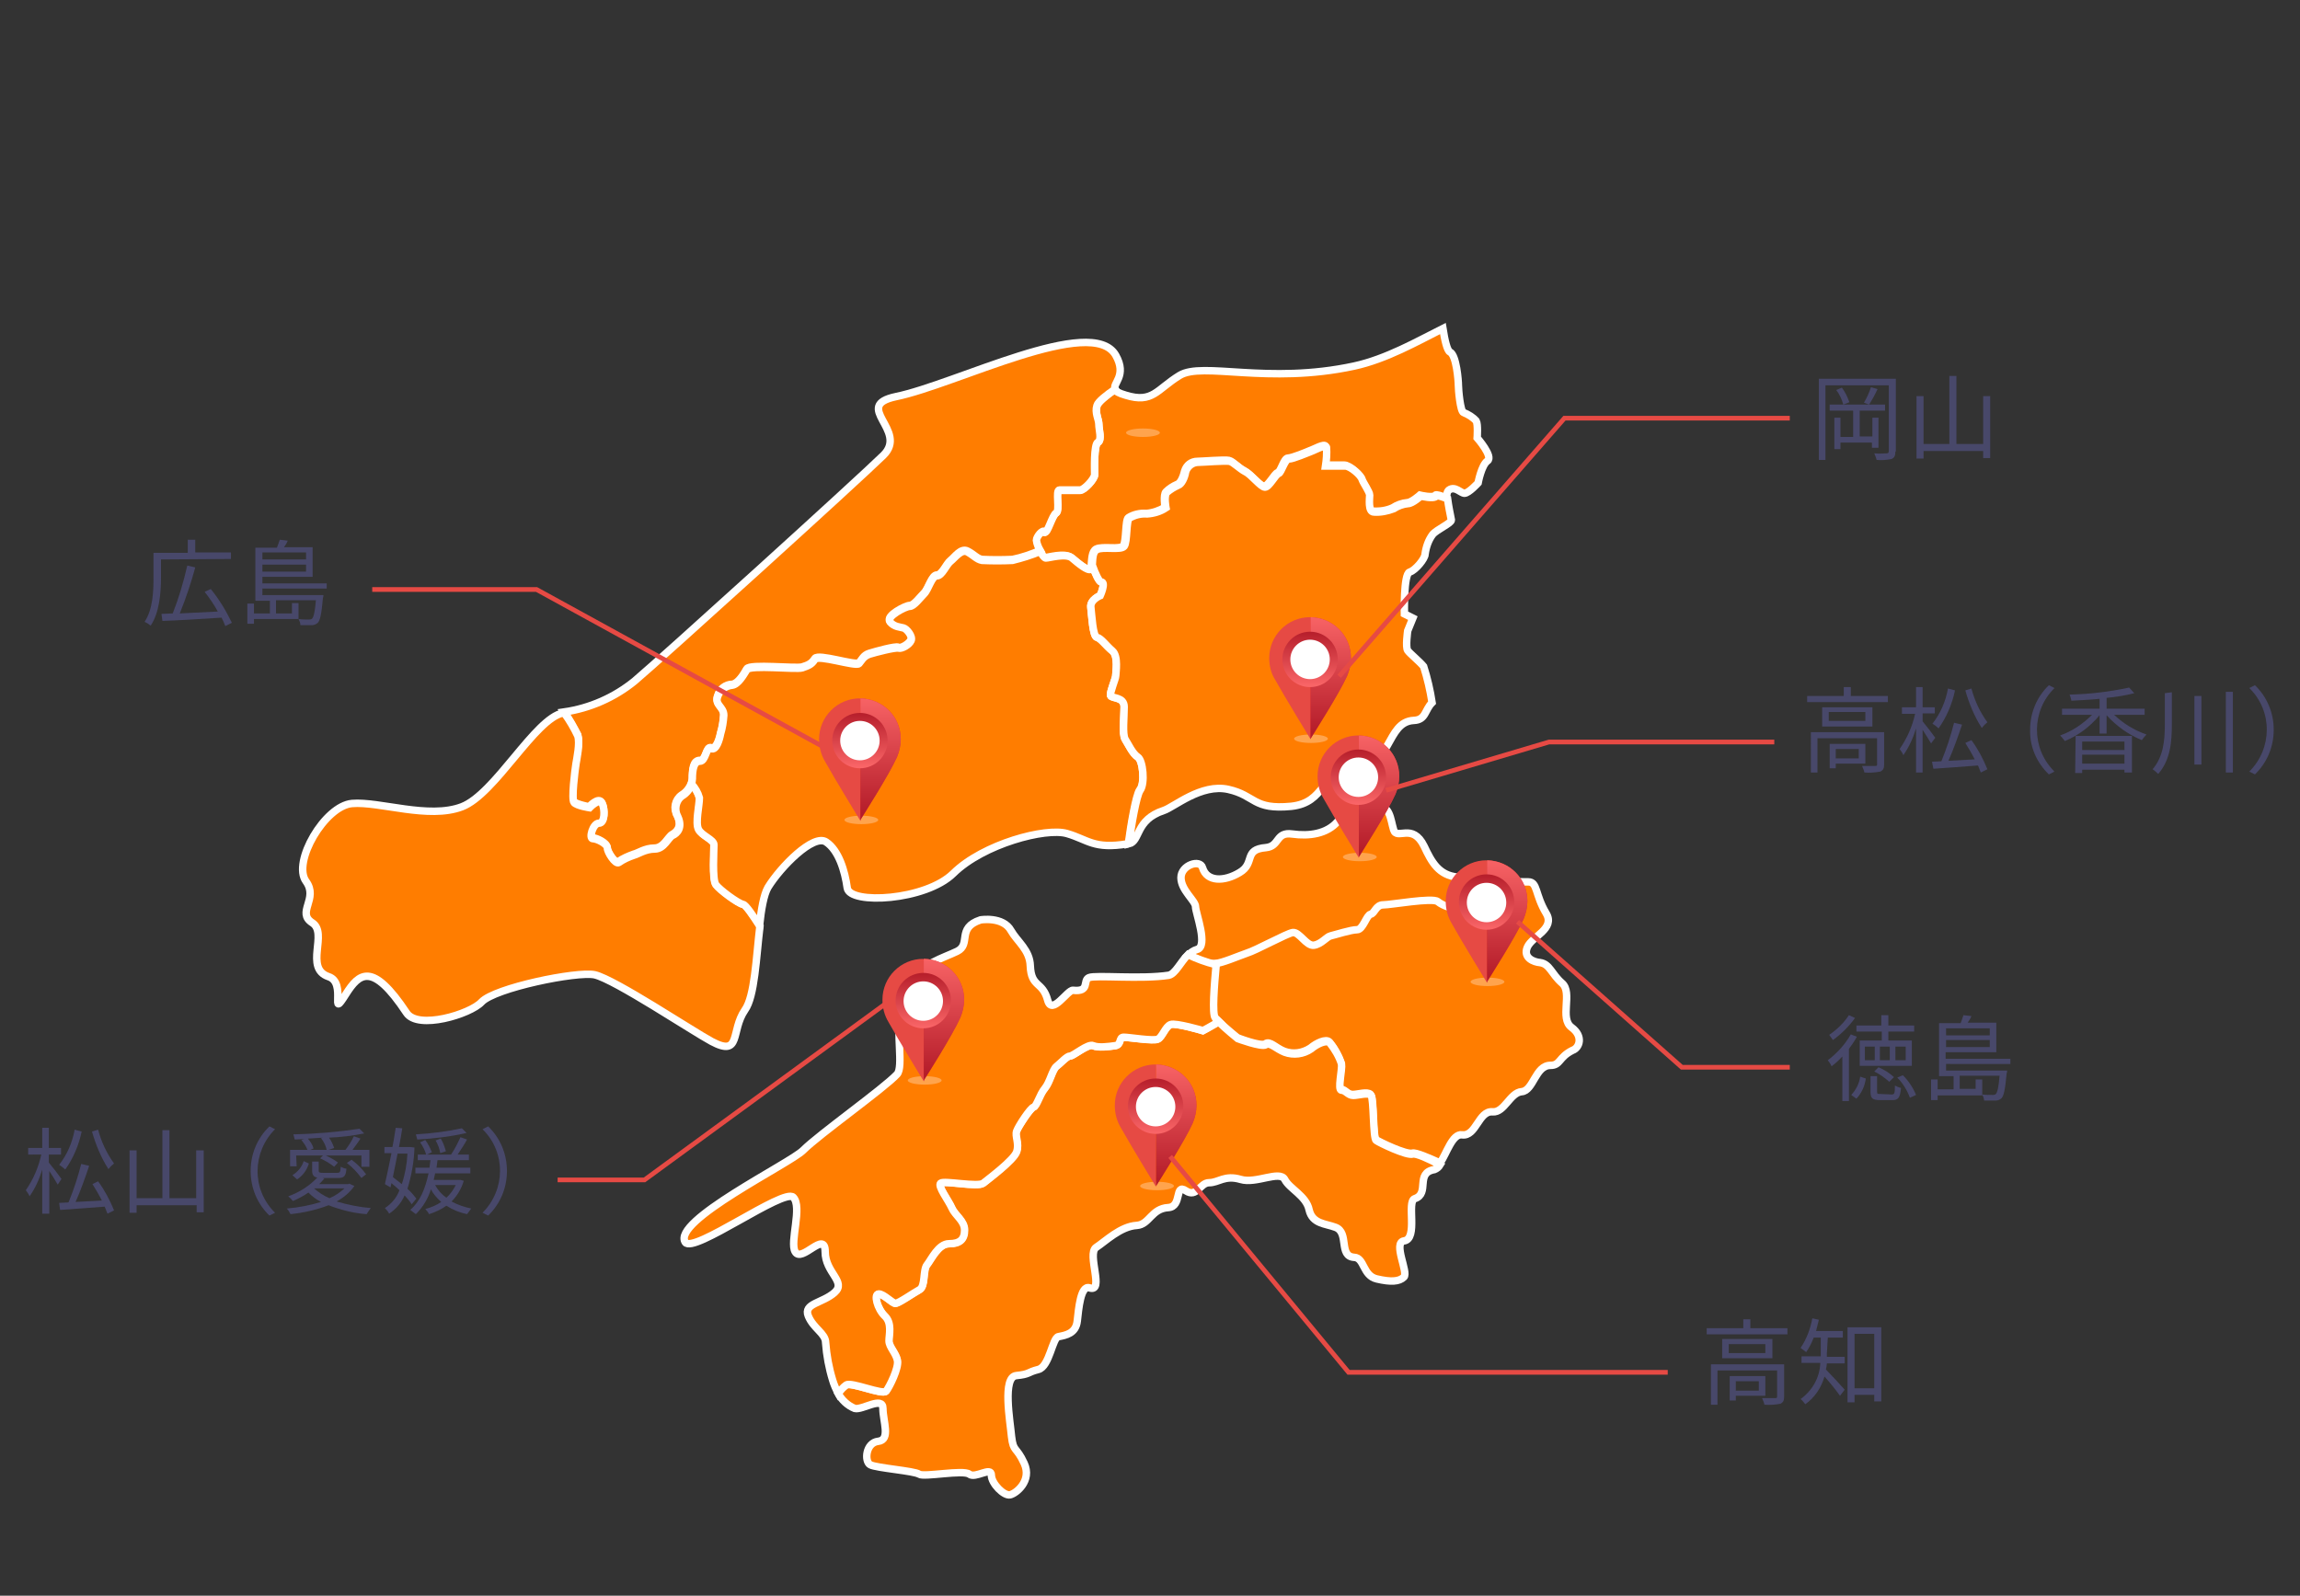 <?xml version="1.0" encoding="utf-8"?>
<!-- Generator: Adobe Illustrator 24.1.0, SVG Export Plug-In . SVG Version: 6.00 Build 0)  -->
<svg version="1.1" id="レイヤー_1" xmlns="http://www.w3.org/2000/svg" xmlns:xlink="http://www.w3.org/1999/xlink" x="0px"
     y="0px" viewBox="0 0 490 340" style="enable-background:new 0 0 490 340;" xml:space="preserve">
<rect x="0" y="0" width="490" height="340" fill="#333333" stroke="none"/>
<style type="text/css">
	.st0{fill:#FF7D00;stroke:#FFFFFF;stroke-width:1.59;}
	.st1{opacity:0.3;fill:url(#SVGID_1_);enable-background:new    ;}
	.st2{fill:#E64A44;}
	.st3{fill:#E6332A;}
	.st4{fill:url(#SVGID_2_);}
	.st5{fill:url(#SVGID_3_);}
	.st6{fill:#FFFFFF;}
	.st7{opacity:0.3;fill:url(#SVGID_4_);enable-background:new    ;}
	.st8{fill:url(#SVGID_5_);}
	.st9{fill:url(#SVGID_6_);}
	.st10{opacity:0.3;fill:url(#SVGID_7_);enable-background:new    ;}
	.st11{fill:url(#SVGID_8_);}
	.st12{fill:url(#SVGID_9_);}
	.st13{opacity:0.3;fill:url(#SVGID_10_);enable-background:new    ;}
	.st14{fill:url(#SVGID_11_);}
	.st15{fill:url(#SVGID_12_);}
	.st16{opacity:0.3;fill:url(#SVGID_13_);enable-background:new    ;}
	.st17{fill:url(#SVGID_14_);}
	.st18{fill:url(#SVGID_15_);}
	.st19{opacity:0.3;fill:url(#SVGID_16_);enable-background:new    ;}
	.st20{fill:url(#SVGID_17_);}
	.st21{fill:url(#SVGID_18_);}
	.st22{opacity:0.3;fill:url(#SVGID_19_);enable-background:new    ;}
	.st23{fill:#48486A;}
	.st24{fill:none;stroke:#E64A44;stroke-miterlimit:10;}
</style>
    <path class="st0" d="M233.7,86.5c-0.4,1.6,0.4,2.9,0.4,4s0.7,3.3-0.2,3.8s-0.7,6-0.7,6.9s-2.2,3.3-3.1,3.3h-4.5
	c-0.9,0,0.2,4.4-0.7,4.9s-2,4.7-2.5,4s-1.8,1.1-1.8,1.8c0.2,0.8,0.4,1.5,0.8,2.2c0.4,0.8,0.9,1.4,1.2,1.4c0.7,0,4.2-1.1,5.6,0
	s3.3,2.9,4,2.4c0.2-0.1,0.3-0.5,0.3-0.9c0.1-1.1,0.1-2.8,1-3.3c1.3-0.7,5.1,0.2,5.8-0.7c0.7-0.9,0.4-5.6,1.1-6
	c1.1-0.7,2.5-1,3.8-0.9c1.4-0.1,2.8-0.6,4-1.3c0,0-0.4-2.7,0.2-3.3c0.7-0.7,1.5-1.2,2.4-1.6c0.7-0.2,1.3-1.6,1.6-2.9
	c0.4-1.2,1.4-2,2.7-2c0.9,0,5.8-0.4,6.7-0.2s2,1.6,3.3,2.2c1.3,0.7,3.3,3.3,4.2,3.3s2.2-2.7,2.9-2.9s1.3-3.1,2.2-3.1s4-1.3,4.7-1.6
	c0.7-0.2,3.1-1.6,3.3-0.9c0.1,1.3,0,2.7-0.2,4h4.2c1.1,0,3.3,2,3.6,2.9c0.2,0.9,1.6,2.7,1.6,3.3s-0.4,3.6,0.9,3.6
	c1.4,0.1,2.9-0.1,4.2-0.7c0.9-0.6,2-1,3.1-1.1c0.9,0,2.7-1.6,2.7-1.6s2.9,0.7,3.3,0c0.2-0.2,1.1,0.1,2.4,0.6c0-0.8,0.1-1.4,0.5-1.7
	c1.3-0.9,2.5,0.7,3.3,0.7c0.9,0,2.9-2.2,2.9-2.2s0.7-3.8,2-4.7c1.3-0.9-2.2-4.9-2.2-4.9s0.2-2.9-0.2-3.6c-0.7-0.8-1.7-1.4-2.7-1.8
	c-0.7-0.2-1.1-4.9-1.1-5.8s-0.4-6.4-1.8-7.1c-0.6-0.3-1.1-2.5-1.5-5c-5.4,2.7-12,6.5-18.9,8c-18.5,4-32.3-1-37.2,2
	c-4.9,3-5.7,6-11.5,4.2c-1.4-0.4-2.1-0.8-2.3-1.2C235.8,84.2,234,85.6,233.7,86.5z"/>
    <path class="st0" d="M122.6,162.6c-0.2,1.3-1.1,7.6-0.4,8.2s3.3,1.1,3.3,1.1s2-2.2,2.7-0.9s0.7,4.2-0.7,4.2c-1.3,0-2.2,3.3-1.3,3.3
	s3.1,1.1,3.1,2s1.8,3.6,2.4,3.1c1-0.7,2.2-1.2,3.3-1.6c0.9-0.2,2.4-1.3,4.4-1.3s2.9-2.4,3.8-2.9s2.2-1.6,1.1-4
	c-0.9-1.5-0.5-3.4,0.9-4.4c1-0.6,1.7-1.5,2.1-2.6c0.1-0.3,0.2-0.7,0.2-1c0-2,0.2-3.8,1.6-3.8s1.3-3.1,2.4-2.7s1.8-2,2-3.1
	c0.4-1.3,0.6-2.6,0.7-4c0-1.8-2-2.2-1.3-4c0.4-1.4,1.7-2.4,3.1-2.4c1.3-0.2,2.5-2.2,3.1-3.3s10.5,0,11.8-0.4s2-0.7,2.7-1.8
	s8.7,1.6,9.4,0.9s0.9-1.6,2.2-2s5.6-1.6,6.2-1.3s2.2-0.7,2.7-1.6s-0.9-2.4-1.6-2.7s-2-0.2-2.9-1.3s3.3-3.3,4.2-3.3s2.2-1.8,3.1-2.7
	s1.6-3.8,2.7-3.8s2-2.4,2.9-3.1s2.2-2.7,3.6-2s2,1.6,3.1,1.8c2.2,0.1,4.3,0.1,6.5,0c2-0.4,4-1.1,5.9-1.9c-0.4-0.7-0.7-1.4-0.8-2.2
	c0-0.7,1.3-2.4,1.8-1.8s1.6-3.6,2.4-4c0.9-0.4-0.2-4.9,0.7-4.9h4.4c0.9,0,3.1-2.4,3.1-3.3s-0.2-6.4,0.7-6.9s0.2-2.7,0.2-3.8
	s-0.9-2.4-0.4-4c0.2-0.8,2.1-2.3,3.9-3.5c-0.7-1.2,2.6-2.8,0.1-7.2c-5-8.8-34.1,6.2-46.8,8.8c-9.5,2,2.7,7.2-2.7,12.5
	s-47.2,43.2-53,48.1c-4.3,3.5-9.5,5.8-15,6.6c1.1,1.5,2,3.2,2.9,4.9C123.5,158.2,122.8,161.3,122.6,162.6z"/>
    <path class="st0" d="M158.4,192.7c-1.1-0.2-4.9-3.1-5.8-4.2s-0.4-7.4-0.4-8.5s-2.7-2-3.3-3.3s0.2-5.1,0.2-6.7
	c-0.4-1.1-0.9-2.1-1.7-3c-0.4,1.1-1.1,2-2.1,2.6c-1.4,1-1.7,3-0.9,4.4c1.1,2.4-0.2,3.6-1.1,4s-1.8,2.9-3.8,2.9s-3.6,1.1-4.4,1.3
	c-1.2,0.4-2.3,0.9-3.3,1.6c-0.7,0.4-2.4-2.2-2.4-3.1s-2.2-2-3.1-2s0-3.3,1.3-3.3c1.3,0,1.3-2.9,0.7-4.2s-2.7,0.9-2.7,0.9
	s-2.7-0.4-3.3-1.1s0.2-6.9,0.4-8.2s0.9-4.4,0.4-6c-0.8-1.7-1.8-3.4-2.9-4.9H120c-6,1.1-14.5,17.3-21.6,20s-17.6-1.2-23.4-0.7
	s-12.8,12.5-9.8,16.6c2.7,3.7-2.1,6.6,1.3,8.8c3.5,2.2-1.8,9.7,3.5,11.5c4,1.3,0,9.6,3.7,3.7c2.8-4.4,5.6-7,12.9,4
	c2.4,3.7,13.6,0.3,16-2.3c2.8-3,20.3-6.6,24.1-5.8c4.3,1,20.8,12,24.9,14.2c6.4,3.4,4-2.2,7.1-6.7c2.1-2.9,2.4-11.2,3.2-17.9
	C160.6,195.1,159,192.8,158.4,192.7z"/>
    <path class="st0" d="M242.4,161.3c-1.1-0.7-2-2.7-2.7-3.8s-0.2-4.7-0.2-6.9s-2.7-1.8-2.9-2.4c-0.2-0.7,1.1-3.6,1.1-4.2
	s0.7-4.2-0.7-5.3s-2.5-2.7-3.3-2.9c-0.9-0.2-1.1-4.9-1.3-6.4c-0.2-1.6,2-2.5,2-2.5s1.3-2.9,0.2-2.9c-0.4,0-1.2-1.6-1.9-3.6
	c-0.1,0.4-0.1,0.8-0.3,0.9c-0.7,0.4-2.7-1.3-4-2.4s-4.9,0-5.6,0c-0.3,0-0.8-0.7-1.2-1.4c-1.9,0.8-3.9,1.4-5.9,1.9
	c-2.2,0.1-4.3,0.1-6.5,0c-1.1-0.2-1.8-1.1-3.1-1.8s-2.7,1.3-3.6,2s-1.8,3.1-2.9,3.1s-1.8,2.9-2.7,3.8s-2.2,2.7-3.1,2.7
	s-5.1,2.2-4.2,3.3c0.9,1.1,2.2,1.1,2.9,1.3s2,1.8,1.6,2.7s-2,1.8-2.7,1.6s-4.9,0.9-6.2,1.3c-1.3,0.5-1.6,1.3-2.2,2
	c-0.7,0.7-8.7-2-9.4-0.9s-1.3,1.3-2.7,1.8c-1.3,0.4-11.1-0.7-11.8,0.4c-0.7,1.1-1.8,3.1-3.1,3.3c-1.4,0.1-2.7,1.1-3.1,2.4
	c-0.7,1.8,1.3,2.2,1.3,4c-0.1,1.4-0.3,2.7-0.7,4c-0.2,1.1-0.9,3.6-2,3.1s-1.1,2.7-2.4,2.7s-1.6,1.8-1.6,3.8c0,0.3-0.1,0.7-0.2,1
	c0.8,0.9,1.4,1.9,1.7,3c0,1.6-0.9,5.3-0.2,6.7s3.3,2.2,3.3,3.3s-0.4,7.4,0.4,8.5s4.7,4,5.8,4.2c0.6,0.1,2.1,2.4,3.5,4.5
	c0.4-3.5,0.9-6.5,1.8-8.1c2.7-4.4,9.7-11.5,12.4-9.7s4,6.2,4.5,9.8s16.7,2.7,22.6-3.1c6.4-6.3,19.7-9.8,24.2-8.5s5.7,3.4,12.9,2.2
	l0.2-0.1c0.5-3.8,1.6-10.3,2.4-11.4C244,166.9,243.5,162,242.4,161.3z"/>
    <path class="st0" d="M299.9,138.6c-0.5-0.7,0-4.2,0-4.2l1.1-2.7l-1.8-0.9c0,0-0.2-8.5,1.1-8.9c1.3-0.4,3.3-2.9,3.3-3.8
	c0.2-1.5,0.7-3,1.6-4.2c0.9-1.1,4-2.4,4-3.1c-0.3-1.5-0.6-3-0.8-4.5c-1.2-0.5-2.2-0.8-2.4-0.6c-0.5,0.7-3.3,0-3.3,0
	s-1.8,1.6-2.7,1.6c-1.1,0.1-2.2,0.5-3.1,1.1c-1.3,0.5-2.8,0.8-4.2,0.7c-1.3,0-0.9-2.9-0.9-3.6s-1.3-2.5-1.6-3.3
	c-0.2-0.9-2.5-2.9-3.6-2.9h-4.2c0.2-1.3,0.3-2.7,0.2-4c-0.2-0.7-2.7,0.7-3.3,0.9s-3.8,1.6-4.7,1.6s-1.6,2.9-2.2,3.1
	c-0.7,0.2-2,2.9-2.9,2.9s-2.9-2.7-4.2-3.3c-1.3-0.7-2.5-2-3.3-2.2c-0.9-0.2-5.8,0.2-6.7,0.2c-1.2,0-2.3,0.8-2.7,2
	c-0.2,1.3-0.9,2.7-1.6,2.9c-0.9,0.4-1.7,0.9-2.4,1.5c-0.7,0.7-0.2,3.3-0.2,3.3c-1.2,0.8-2.6,1.2-4,1.3c-1.3-0.1-2.6,0.2-3.8,0.9
	c-0.7,0.4-0.4,5.1-1.1,6s-4.5,0-5.8,0.7c-1,0.5-0.9,2.2-1,3.3c0.7,2,1.5,3.6,1.9,3.6c1.1,0-0.2,2.9-0.2,2.9s-2.2,0.9-2,2.5
	c0.2,1.6,0.4,6.2,1.3,6.4s2,1.8,3.3,2.9s0.7,4.7,0.7,5.3s-1.3,3.6-1.1,4.2c0.2,0.7,2.9,0.2,2.9,2.4s-0.4,5.8,0.2,6.9
	c0.7,1.1,1.6,3.1,2.7,3.8s1.6,5.6,0.5,7.1c-0.8,1.1-1.9,7.6-2.4,11.4c2.5-0.6,1.3-5.1,7.4-7.1c2.2-0.7,8-5.8,13.8-4.5
	c5.8,1.3,5.2,4.4,13.4,3.6c7.4-0.8,6.2-7.3,12.5-7.6c9.2-0.3,7.5-10.4,13.6-10.7c2.6-0.1,2.3-2.2,3.9-3.8c-0.4-2.6-1-5.2-1.8-7.7
	C302.5,141,300.3,139.2,299.9,138.6z"/>
    <path class="st0" d="M259.1,205.6c1.5-0.1,4.8-1.6,6.7-2.2c1.9-0.6,8.5-4.2,9.8-4.4s2.9,2.9,4.5,2.7s2.7-1.8,3.6-2s4.2-1.3,5.6-1.3
	c1.3,0,2-3.1,2.9-3.3s1.1-2,2.7-2s10.5-1.6,11.6-0.7s3.6,1.8,4.2,1.1c0.4-0.4,4.4-3.3,7.6-5.6c-4-0.3-6-0.8-7.7-1
	c-4.1-0.4-5.6-3.2-7.2-6.6c-2.5-5.1-5.8-1.2-6.5-3.5s-0.7-5.2-3.7-5.2c-3.1-0.1-6.1,1.1-8.2,3.4c-2.3,2.7-6.1,3.2-9.7,2.7
	s-2.6,2.6-5.6,2.9c-4.9,0.4-2.2,3.3-5.6,5.3c-3.3,2-7,2-7.9-1c-0.5-1.9-4.6-0.6-4.6,2.1s3.1,4.9,3.1,6.2s2.8,8.5,0.3,9.1
	c-0.7,0.2-1.4,0.7-1.9,1.2c1.8,0.9,3.8,1.6,5.8,2.1H259.1z"/>
    <path class="st0" d="M334.8,218.9c-2.6-1.9,0.3-7.4-2-9.4s-2.6-4.1-4.7-4.4c-1.3-0.1-3.7-1-2.7-3.3s6-3.9,4-7.2
	c-2.4-4-1.8-6.7-3.8-6.7c-3.1,0-5.6-0.1-7.5-0.3c-3.2,2.3-7.2,5.2-7.6,5.6c-0.7,0.7-3.1-0.2-4.2-1.1c-1.1-0.9-10,0.7-11.6,0.7
	s-1.8,1.8-2.7,2s-1.6,3.3-2.9,3.3s-4.7,1.1-5.6,1.3s-2,1.8-3.6,2s-3.1-2.9-4.5-2.7c-1.3,0.2-7.8,3.8-9.8,4.4c-2,0.7-5.2,2.1-6.7,2.2
	c-0.4,4.4-1,10.5-0.2,11.4c0.2,0.3,0.5,0.5,0.8,0.8c1.5,1.5,4.1,3.6,4.1,3.6s5.1,2,6,1.3s2.2,0.9,4,1.6c1.9,0.7,3.9,0.4,5.6-0.7
	c1.3-1.1,3.3-2,4-1.3c1.1,1.3,1.9,2.8,2.5,4.5c0.2,1.1-0.9,5.6,0,5.6s1.3,1.1,2.5,1.1c1.1,0,3.1-0.7,3.8,0c0.7,0.7,0.4,9.1,1.1,9.6
	s6.5,3.3,7.8,2.9c0.7-0.2,3.5,1,5.9,2.1c1.4-2,2.6-6.3,4.7-6c3,0.4,3.5-5.2,6.5-4.9c2.5,0.2,3.7-4.1,6.2-4.3s2.9-5.6,6.1-5.6
	c2.2,0,1.7-1.7,4.7-3.2C336.5,223.3,337.4,220.8,334.8,218.9z"/>
    <path class="st0" d="M301,245.9c-1.3,0.4-7.1-2.4-7.8-2.9c-0.7-0.4-0.5-8.9-1.1-9.6s-2.7,0-3.8,0c-1.1,0-1.6-1.1-2.5-1.1
	s0.2-4.5,0-5.6c-0.5-1.6-1.4-3.1-2.5-4.5c-0.7-0.7-2.7,0.2-4,1.3c-1.6,1.1-3.7,1.4-5.6,0.7c-1.8-0.7-3.1-2.2-4-1.6s-6-1.3-6-1.3
	s-2.6-2.1-4.1-3.6c-1.7,1-3.4,1.9-3.4,1.9s-5.8-1.8-6.9-1.3c-1.1,0.4-1.8,2.7-2.7,3.1c-0.9,0.4-6.2-0.4-7.3-0.4s-0.4,1.6-1.8,1.8
	s-3.6,0.4-4.7,0s-4.2,2.2-4.9,2.2s-2,1.6-2.9,2.2c-0.9,0.7-1.3,3.3-2.5,4.7s-1.8,3.8-2.4,4s-3.1,4-3.6,5.1s0.7,2.7,0,4.4
	s-6,5.8-7.1,6.7s-8.5-0.7-9.1,0s1.8,3.8,2.4,5.3s2.7,2.7,2.7,4.7s-1.1,2.9-3.3,2.9s-3.8,3.3-4.7,4.5s-0.2,4.7-1.6,5.3
	c-1.3,0.7-4.5,2.9-5.1,2.9s-2.4-2-3.6-2s-0.2,3.1,1.3,4.7s0.9,4,0.9,5.3s1.6,2.7,1.8,4.2s-1.8,5.6-2.4,6.5c-0.7,0.9-7.4-2-8.5-1.3
	c-0.6,0.5-1.2,1-1.7,1.7c0.8,1.5,2.1,2.7,3.6,3.3c1.6,0.4,6-2.7,6,0s1.7,6.7-1,7s-3,4.3-1.7,5s9.4,1.3,10.4,2s9.4-1,10.7,0
	s4.7-1.7,4.7,0.2c0,1.8,2.7,4.5,4,4.2s4.7-3,3-6.7s-2.3-2.3-2.7-5.7c-0.3-3.3-2-12.7,1-13s2.3-0.7,4.7-1.3c2.4-0.6,3-6.8,4.3-7
	c1.6-0.3,3.7-0.7,4-3.3s0.7-7.7,2.6-7.1c3.3,1.1-0.6-7.2,1.4-8.6c2-1.3,5.2-4.5,8.7-4.7c2.7-0.2,3.1-3.6,6.7-3.8
	c3-0.2,1.3-5.2,3.7-3.6s3-1.7,5-1.7c2,0,3.3-1.7,6.7-0.7c3.3,1,8.3-2,9.4,0c1,2,4.6,3.5,5.2,6.5c0.7,3,3.5,2.9,5.6,3.7
	c3,1.1,0.6,6.2,4,6.4c2.2,0.1,1.8,3.9,4.8,4.6s4.8,0.6,5.8-0.4s-2.4-7.3,0-7.7c3.1-0.4,0.5-8.4,2.3-9c3.3-1.1,0-5.5,4.2-6.2
	c0.5-0.2,0.9-0.5,1.2-1C304.4,246.9,301.7,245.7,301,245.9z"/>
    <path class="st0" d="M180.3,295.1c1.1-0.7,7.8,2.2,8.5,1.3s2.7-4.9,2.4-6.5s-1.8-2.9-1.8-4.2c0-1.3,0.7-3.8-0.9-5.3
	s-2.4-4.7-1.3-4.7s2.9,2,3.6,2s3.8-2.2,5.1-2.9s0.7-4.2,1.6-5.3c0.9-1.1,2.4-4.5,4.7-4.5s3.3-0.9,3.3-2.9s-2-3.1-2.7-4.7
	s-3.1-4.7-2.4-5.3s8,0.9,9.1,0s6.5-4.9,7.1-6.7s-0.4-3.3,0-4.4s2.9-4.9,3.6-5.1s1.3-2.7,2.4-4s1.6-4,2.5-4.7s2.2-2.2,2.9-2.2
	s3.8-2.7,4.9-2.2s3.3,0.2,4.7,0s0.7-1.8,1.8-1.8s6.5,0.9,7.3,0.4c0.9-0.4,1.6-2.7,2.7-3.1s6.9,1.3,6.9,1.3s1.7-0.9,3.4-1.9
	c-0.3-0.3-0.5-0.5-0.8-0.8c-0.7-0.9-0.2-7,0.2-11.4h-0.2c-2-0.5-3.9-1.2-5.8-2.1c-1.6,1.6-2.7,4.1-4.1,4.4c-5.9,0.9-15.6-0.1-17,0.5
	s0.3,3.1-3.4,2.7c-1.2-0.1-4.5,5.5-5.4,2.1c-1.1-4.1-3.5-2.6-3.7-7.3c-0.1-3.4-2.8-5.2-4.1-7.5c-1.7-3.1-6.5-2.3-6.5-2.3
	c-5.2,1.7-1.9,5.2-5,6.7c-2.9,1.4-8.1,2.9-7.8,5.5c0.4,3.6-1.1,5.8-4,9.3c-1.4,1.6,0.5,9.9-1,11.4c-2.9,3.1-16.6,12.8-20,16.2
	c-2.8,2.8-28.1,15.1-25.1,19.6c1.7,2.5,21-11.6,23-9.6s-0.8,9.6,0.4,11.6c1.4,2.5,6.4-4.7,6.4,0c0,4.5,4.6,6.4,2,8.7s-6.7,2.3-5.6,5
	s3.7,3.7,3.7,5.7c0.2,2.7,0.7,5.4,1.5,8c0.3,1,0.7,1.9,1.2,2.8C179.1,296.2,179.6,295.6,180.3,295.1z"/>
    <radialGradient id="SVGID_1_" cx="279.32" cy="-6198.689" r="3.62"
                    gradientTransform="matrix(1 0 0 -0.26 0 -1446.374)" gradientUnits="userSpaceOnUse">
	<stop offset="0" style="stop-color:#000000"/>
        <stop offset="1" style="stop-color:#FFFFFF"/>
</radialGradient>
    <path class="st1" d="M282.9,157.4c0,0.5-1.6,0.9-3.6,0.9s-3.6-0.4-3.6-0.9s1.6-0.9,3.6-0.9S282.9,156.9,282.9,157.4z"/>
    <path class="st2"
          d="M279.1,131.5c-4.8,0-8.7,3.9-8.7,8.7c0,1.7,0.4,3.3,1.3,4.7c2,3.6,7.5,12.6,7.5,12.6l0.1-0.1v-25.9H279.1z"/>
    <path class="st3"
          d="M287.8,140.2c0-4.8-3.8-8.6-8.6-8.7v25.9c0.6-1,6.1-9.6,7.8-13.4C287.5,142.8,287.8,141.6,287.8,140.2z"/>
    <linearGradient id="SVGID_2_" gradientUnits="userSpaceOnUse" x1="283.5" y1="-242.13" x2="283.5" y2="-214.78"
                    gradientTransform="matrix(1 0 0 -1 0 -86.15)">
	<stop offset="0" style="stop-color:#B51D2A"/>
        <stop offset="1" style="stop-color:#FF6B6C"/>
</linearGradient>
    <path class="st4"
          d="M287.8,140.2c0-4.8-3.8-8.6-8.6-8.7v25.9c0.6-1,6.1-9.6,7.8-13.4C287.5,142.8,287.8,141.6,287.8,140.2z"/>
    <linearGradient id="SVGID_3_" gradientUnits="userSpaceOnUse" x1="279.106" y1="-220.59" x2="279.106"
                    y2="-233.25" gradientTransform="matrix(1 0 0 -1 -6.350757e-03 -86.152)">
	<stop offset="0" style="stop-color:#B51D2A"/>
        <stop offset="1" style="stop-color:#FF6B6C"/>
</linearGradient>
    <circle class="st5" cx="279.1" cy="140.5" r="5.9"/>
    <circle class="st6" cx="279.1" cy="140.5" r="4.2"/>
    <radialGradient id="SVGID_4_" cx="289.64" cy="-4326.59" r="3.62" gradientTransform="matrix(1 0 0 -1 0 -86.15)"
                    gradientUnits="userSpaceOnUse">
	<stop offset="0" style="stop-color:#000000"/>
        <stop offset="1" style="stop-color:#FFFFFF"/>
</radialGradient>
    <path class="st7" d="M293.3,182.6c0,0.5-1.6,0.9-3.6,0.9s-3.6-0.4-3.6-0.9s1.6-0.9,3.6-0.9S293.3,182.1,293.3,182.6z"/>
    <path class="st2"
          d="M289.4,156.7c-4.8,0-8.7,3.9-8.7,8.7c0,1.7,0.4,3.3,1.3,4.8c2,3.6,7.5,12.6,7.5,12.6v-0.1v-25.9L289.4,156.7z"
    />
    <path class="st3"
          d="M298.1,165.4c0-4.8-3.8-8.6-8.6-8.7v25.9c0.6-1,6.1-9.6,7.8-13.4C297.8,168,298.1,166.7,298.1,165.4z"/>
    <linearGradient id="SVGID_5_" gradientUnits="userSpaceOnUse" x1="293.8" y1="-267.28" x2="293.8" y2="-239.93"
                    gradientTransform="matrix(1 0 0 -1 0 -86.15)">
	<stop offset="0" style="stop-color:#B51D2A"/>
        <stop offset="1" style="stop-color:#FF6B6C"/>
</linearGradient>
    <path class="st8"
          d="M298.1,165.4c0-4.8-3.8-8.6-8.6-8.7v25.9c0.6-1,6.1-9.6,7.8-13.4C297.8,168,298.1,166.7,298.1,165.4z"/>
    <linearGradient id="SVGID_6_" gradientUnits="userSpaceOnUse" x1="289.407" y1="-245.74" x2="289.407"
                    y2="-258.4" gradientTransform="matrix(1 0 0 -1 -7.210029e-03 -86.153)">
	<stop offset="0" style="stop-color:#B51D2A"/>
        <stop offset="1" style="stop-color:#FF6B6C"/>
</linearGradient>
    <circle class="st9" cx="289.4" cy="165.6" r="5.9"/>
    <circle class="st6" cx="289.4" cy="165.6" r="4.2"/>
    <radialGradient id="SVGID_7_" cx="316.93" cy="-4429.74" r="3.62" gradientTransform="matrix(1 0 0 -1 0 -86.15)"
                    gradientUnits="userSpaceOnUse">
	<stop offset="0" style="stop-color:#000000"/>
        <stop offset="1" style="stop-color:#FFFFFF"/>
</radialGradient>
    <path class="st10"
          d="M320.5,209.2c0,0.5-1.6,0.9-3.6,0.9s-3.6-0.4-3.6-0.9s1.6-0.9,3.6-0.9S320.5,208.7,320.5,209.2z"/>
    <path class="st2" d="M316.7,183.3c-4.8,0-8.7,3.9-8.7,8.7l0,0c0,1.7,0.4,3.3,1.3,4.8c2,3.6,7.5,12.6,7.5,12.6l0.1-0.1v-25.9h-0.2
	L316.7,183.3L316.7,183.3z"/>
    <path class="st3"
          d="M325.4,192c0-4.8-3.8-8.6-8.6-8.7v25.9c0.6-1,6.1-9.6,7.8-13.4C325.1,194.6,325.4,193.3,325.4,192z"/>
    <linearGradient id="SVGID_8_" gradientUnits="userSpaceOnUse" x1="321.1" y1="-293.9" x2="321.1" y2="-266.55"
                    gradientTransform="matrix(1 0 0 -1 0 -86.15)">
	<stop offset="0" style="stop-color:#B51D2A"/>
        <stop offset="1" style="stop-color:#FF6B6C"/>
</linearGradient>
    <path class="st11"
          d="M325.4,192c0-4.8-3.8-8.6-8.6-8.7v25.9c0.6-1,6.1-9.6,7.8-13.4C325.1,194.6,325.4,193.3,325.4,192z"/>
    <linearGradient id="SVGID_9_" gradientUnits="userSpaceOnUse" x1="316.712" y1="-272.36" x2="316.712"
                    y2="-285.03" gradientTransform="matrix(1 0 0 -1 -1.182858e-02 -86.147)">
	<stop offset="0" style="stop-color:#B51D2A"/>
        <stop offset="1" style="stop-color:#FF6B6C"/>
</linearGradient>
    <circle class="st12" cx="316.7" cy="192.2" r="5.9"/>
    <circle class="st6" cx="316.7" cy="192.3" r="4.2"/>
    <radialGradient id="SVGID_10_" cx="196.94" cy="-4511.101" r="3.62" gradientTransform="matrix(1 0 0 -1 0 -86.15)"
                    gradientUnits="userSpaceOnUse">
	<stop offset="0" style="stop-color:#000000"/>
        <stop offset="1" style="stop-color:#FFFFFF"/>
</radialGradient>
    <path class="st13"
          d="M200.6,230.2c0,0.5-1.6,0.9-3.6,0.9s-3.6-0.4-3.6-0.9s1.6-0.9,3.6-0.9S200.6,229.7,200.6,230.2z"/>
    <path class="st2" d="M196.7,204.3c-4.8,0-8.7,3.9-8.7,8.7l0,0c0,1.7,0.4,3.3,1.3,4.8c2,3.6,7.5,12.6,7.5,12.6l0.1-0.1v-25.9h-0.2
	L196.7,204.3L196.7,204.3z"/>
    <path class="st3"
          d="M205.4,213c0-4.8-3.8-8.6-8.6-8.7v25.9c0.6-0.9,6.1-9.6,7.8-13.4C205.1,215.6,205.4,214.3,205.4,213z"/>
    <linearGradient id="SVGID_11_" gradientUnits="userSpaceOnUse" x1="201.1" y1="-314.9" x2="201.1" y2="-287.55"
                    gradientTransform="matrix(1 0 0 -1 0 -86.15)">
	<stop offset="0" style="stop-color:#B51D2A"/>
        <stop offset="1" style="stop-color:#FF6B6C"/>
</linearGradient>
    <path class="st14"
          d="M205.4,213c0-4.8-3.8-8.6-8.6-8.7v25.9c0.6-0.9,6.1-9.6,7.8-13.4C205.1,215.6,205.4,214.3,205.4,213z"/>
    <linearGradient id="SVGID_12_" gradientUnits="userSpaceOnUse" x1="196.703" y1="-293.36" x2="196.703"
                    y2="-306.03" gradientTransform="matrix(1 0 0 -1 -2.739665e-03 -86.155)">
	<stop offset="0" style="stop-color:#B51D2A"/>
        <stop offset="1" style="stop-color:#FF6B6C"/>
</linearGradient>
    <circle class="st15" cx="196.7" cy="213.2" r="5.9"/>
    <circle class="st6" cx="196.7" cy="213.3" r="4.2"/>
    <radialGradient id="SVGID_13_" cx="246.435" cy="-4598.28" r="3.62" gradientTransform="matrix(1 0 0 -1 0 -86.15)"
                    gradientUnits="userSpaceOnUse">
	<stop offset="0" style="stop-color:#000000"/>
        <stop offset="1" style="stop-color:#FFFFFF"/>
</radialGradient>
    <path class="st16"
          d="M250.1,252.7c0,0.5-1.6,0.9-3.6,0.9s-3.6-0.4-3.6-0.9s1.6-0.9,3.6-0.9S250.1,252.2,250.1,252.7z"/>
    <path class="st2" d="M246.2,226.8c-4.8,0-8.7,3.9-8.7,8.7l0,0c0,1.7,0.4,3.3,1.3,4.8c2,3.6,7.5,12.6,7.5,12.6v-0.1v-25.9h-0.1V226.8
	z"/>
    <path class="st3"
          d="M254.9,235.5c0-4.8-3.8-8.6-8.6-8.7v25.9c0.6-1,6.1-9.6,7.8-13.4C254.6,238.1,254.9,236.8,254.9,235.5z"/>
    <linearGradient id="SVGID_14_" gradientUnits="userSpaceOnUse" x1="250.6" y1="-337.4" x2="250.6" y2="-310.05"
                    gradientTransform="matrix(1 0 0 -1 0 -86.15)">
	<stop offset="0" style="stop-color:#B51D2A"/>
        <stop offset="1" style="stop-color:#FF6B6C"/>
</linearGradient>
    <path class="st17"
          d="M254.9,235.5c0-4.8-3.8-8.6-8.6-8.7v25.9c0.6-1,6.1-9.6,7.8-13.4C254.6,238.1,254.9,236.8,254.9,235.5z"/>
    <linearGradient id="SVGID_15_" gradientUnits="userSpaceOnUse" x1="246.197" y1="-315.86" x2="246.197"
                    y2="-328.52" gradientTransform="matrix(1 0 0 -1 2.653877e-03 -86.152)">
	<stop offset="0" style="stop-color:#B51D2A"/>
        <stop offset="1" style="stop-color:#FF6B6C"/>
</linearGradient>
    <circle class="st18" cx="246.2" cy="235.7" r="5.9"/>
    <circle class="st6" cx="246.2" cy="235.8" r="4.2"/>
    <radialGradient id="SVGID_16_" cx="183.44" cy="-4296.081" r="3.62" gradientTransform="matrix(1 0 0 -1 0 -86.15)"
                    gradientUnits="userSpaceOnUse">
	<stop offset="0" style="stop-color:#000000"/>
        <stop offset="1" style="stop-color:#FFFFFF"/>
</radialGradient>
    <path class="st19"
          d="M187.1,174.7c0,0.5-1.6,0.9-3.6,0.9s-3.6-0.4-3.6-0.9s1.6-0.9,3.6-0.9S187.1,174.2,187.1,174.7z"/>
    <path class="st2" d="M183.2,148.8c-4.8,0-8.7,3.9-8.7,8.7l0,0c0,1.7,0.4,3.3,1.3,4.8c2,3.6,7.5,12.6,7.5,12.6l0.1-0.1v-25.9h-0.2
	L183.2,148.8L183.2,148.8z"/>
    <path class="st3"
          d="M191.9,157.5c0-4.8-3.8-8.6-8.6-8.7v25.9c0.6-1,6.1-9.6,7.8-13.4C191.6,160.1,191.9,158.8,191.9,157.5z"/>
    <linearGradient id="SVGID_17_" gradientUnits="userSpaceOnUse" x1="187.6" y1="-259.4" x2="187.6" y2="-232.05"
                    gradientTransform="matrix(1 0 0 -1 0 -86.15)">
	<stop offset="0" style="stop-color:#B51D2A"/>
        <stop offset="1" style="stop-color:#FF6B6C"/>
</linearGradient>
    <path class="st20"
          d="M191.9,157.5c0-4.8-3.8-8.6-8.6-8.7v25.9c0.6-1,6.1-9.6,7.8-13.4C191.6,160.1,191.9,158.8,191.9,157.5z"/>
    <linearGradient id="SVGID_18_" gradientUnits="userSpaceOnUse" x1="183.199" y1="-237.86" x2="183.199"
                    y2="-250.53" gradientTransform="matrix(1 0 0 -1 9.675661e-04 -86.145)">
	<stop offset="0" style="stop-color:#B51D2A"/>
        <stop offset="1" style="stop-color:#FF6B6C"/>
</linearGradient>
    <circle class="st21" cx="183.2" cy="157.8" r="5.9"/>
    <circle class="st6" cx="183.2" cy="157.8" r="4.2"/>
    <radialGradient id="SVGID_19_" cx="243.435" cy="-3976.45" r="3.62" gradientTransform="matrix(1 0 0 -1 0 -86.15)"
                    gradientUnits="userSpaceOnUse">
	<stop offset="0" style="stop-color:#000000"/>
        <stop offset="1" style="stop-color:#FFFFFF"/>
</radialGradient>
    <path class="st22" d="M247.1,92.2c0,0.5-1.6,0.9-3.6,0.9s-3.6-0.4-3.6-0.9s1.6-0.9,3.6-0.9S247.1,91.7,247.1,92.2z"/>
    <path class="st23" d="M403.8,96.2c0,0.9-0.2,1.3-0.8,1.6c-1,0.2-2.1,0.3-3.2,0.2c-0.1-0.5-0.3-0.9-0.5-1.4c1.2,0.1,2.3,0,2.6,0
	s0.5-0.1,0.5-0.5v-14h-13.5V98h-1.4V80.7h16.4v15.5H403.8z M398.8,95.4v-1.1h-6.7v1.4h-1.3V89h1.3v4.1h2.7v-5.6h-5v-1.3h11.8v1.3
	h-5.4V93h2.7v-4h1.3v6.4H398.8z M392.4,82.6c0.7,0.9,1.2,2,1.6,3.1l-1.3,0.5c-0.3-1.1-0.8-2.2-1.5-3.1L392.4,82.6z M400,82.9
	c-0.5,1.1-1.1,2.2-1.8,3.3l-1.1-0.4c0.6-1,1.1-2.1,1.5-3.3L400,82.9z"/>
    <path class="st23" d="M424,84.4v13.2h-1.5v-1.5h-12.7v1.6h-1.5V84.4h1.5v10.2h5.5V80.1h1.5v14.5h5.7V84.4H424z"/>
    <path class="st23" d="M402.2,148.3v1.3H385v-1.3h7.8v-1.9h1.5v1.9H402.2z M401.4,162.9c0,0.8-0.2,1.2-0.8,1.5
	c-1.1,0.2-2.2,0.3-3.4,0.2c-0.1-0.5-0.3-0.9-0.5-1.4c1.3,0,2.4,0,2.8,0s0.4-0.1,0.4-0.4v-5.5h-12.7v7.3h-1.4V156h15.6V162.9z
	 M398.9,150.7v4.1h-10.7v-4.1H398.9z M397.4,151.7h-7.8v1.9h7.8V151.7z M391.1,162.7v1h-1.3v-5.2h7.6v4.2H391.1z M391.1,159.6v2h4.9
	v-2H391.1z"/>
    <path class="st23" d="M411.4,158.4c-0.6-1-1.2-2-1.8-2.9v9.1h-1.4v-9.4c-0.6,2-1.5,4-2.7,5.7c-0.2-0.5-0.5-0.9-0.8-1.3
	c1.6-2.3,2.7-4.8,3.3-7.5h-2.8v-1.4h3v-4.3h1.4v4.3h2.6v1.3h-2.6v1.7c0.6,0.7,2.3,2.9,2.7,3.5L411.4,158.4z M416.5,147.1
	c-0.6,2.9-1.8,5.7-3.5,8.1c-0.4-0.4-0.8-0.7-1.3-1c1.7-2.2,2.8-4.7,3.3-7.5L416.5,147.1z M420,157.7c1.4,1.9,2.5,4,3.4,6.2l-1.4,0.7
	c-0.2-0.5-0.4-1-0.6-1.5c-3.5,0.3-7,0.5-9.5,0.7l-0.3-1.5l2-0.1c1.1-2.7,2-5.4,2.7-8.2l1.7,0.4c-0.8,2.4-1.9,5.5-2.9,7.7
	c1.7-0.1,3.6-0.2,5.6-0.3c-0.6-1.2-1.3-2.4-2-3.5L420,157.7z M420,146.7c0.7,2.6,1.8,5,3.4,7.2c-0.4,0.3-0.8,0.7-1.2,1.2
	c-1.6-2.5-2.7-5.2-3.5-8L420,146.7z"/>
    <path class="st23" d="M432.5,155.5c0-3.6,1.4-7,4-9.5l1.2,0.6c-4.9,4.8-5,12.7-0.2,17.6c0,0.1,0.1,0.1,0.2,0.2l-1.2,0.6
	C433.9,162.5,432.4,159.1,432.5,155.5z"/>
    <path class="st23" d="M450.4,152.3c2,1.9,4.3,3.3,6.9,4.2c-0.4,0.4-0.7,0.8-1,1.2c-2.9-1.2-5.4-3-7.5-5.3v3.9h-1.5v-3.9
	c-2,2.4-4.5,4.3-7.4,5.5c-0.3-0.4-0.6-0.8-1-1.2c2.6-0.9,4.9-2.5,6.8-4.4h-6.4V151h8v-2.1c-2,0.2-4.1,0.3-6,0.4
	c-0.1-0.4-0.2-0.9-0.4-1.3c4.3-0.1,8.5-0.6,12.7-1.5l1.1,1.2c-1.9,0.5-3.9,0.8-5.9,1v2.3h8.1v1.3L450.4,152.3z M442.2,156.8h12v7.8
	h-1.6V164h-9v0.7h-1.5L442.2,156.8z M443.6,158v1.8h9V158H443.6z M452.6,162.7v-1.9h-9v1.9H452.6z"/>
    <path class="st23" d="M462.7,147.5v6.8c0,3.8-0.3,7.6-2.9,10.6c-0.4-0.4-0.8-0.7-1.2-1c2.3-2.7,2.6-6.1,2.6-9.5v-6.7L462.7,147.5z
	 M469,148.3v14.6h-1.5v-14.6H469z M475.7,147.4v17.2h-1.5v-17.2H475.7z"/>
    <path class="st23" d="M484.4,155.5c0,3.6-1.4,7-4,9.5l-1.2-0.6c4.9-4.9,5-12.8,0.1-17.7l-0.1-0.1l1.2-0.6
	C483,148.5,484.4,151.9,484.4,155.5z"/>
    <path class="st23" d="M395.6,220.9c-0.5,0.9-1.1,1.8-1.7,2.6v11.1h-1.4v-9.5c-0.7,0.8-1.5,1.5-2.3,2.1c-0.2-0.5-0.5-0.9-0.8-1.3
	c2-1.5,3.7-3.4,4.9-5.5L395.6,220.9z M395.2,216.9c-1.3,1.8-2.9,3.4-4.7,4.7c-0.3-0.4-0.5-0.7-0.8-1.1c1.6-1.1,3.1-2.5,4.2-4.2
	L395.2,216.9z M394.4,233.3c1-1.1,1.7-2.4,1.9-3.9l1.2,0.4c-0.2,1.6-0.9,3.1-2,4.3L394.4,233.3z M400.8,219.8h-5.3v-1.3h5.3v-2.2
	h1.5v2.2h5.5v1.3h-5.5v1.9h5v5.4h-11.1v-5.4h4.7v-1.9H400.8z M399.4,223h-2.1v2.9h2.1V223z M403,233.2c0.6,0,0.7-0.2,0.7-1.9
	c0.4,0.2,0.8,0.4,1.3,0.5c-0.2,2.1-0.6,2.6-1.8,2.6h-2.7c-1.6,0-2-0.4-2-1.8v-3.3h1.4v3.3c0,0.5,0.1,0.5,0.8,0.5L403,233.2z
	 M402.5,230.5c-1-0.9-2-1.6-3.2-2.2l0.9-0.9c1.2,0.5,2.3,1.2,3.3,2.1L402.5,230.5z M402.6,223h-2.1v2.9h2.1V223z M403.8,225.9h2.2
	V223h-2.2V225.9z M405.4,229.1c1.2,1.2,2.2,2.7,2.8,4.2l-1.3,0.6c-0.6-1.6-1.5-3.1-2.7-4.3L405.4,229.1z"/>
    <path class="st23" d="M414.6,226.7v1.4h13c0,0.2,0,0.4-0.1,0.6c-0.3,3.4-0.6,4.8-1.1,5.3c-0.3,0.3-0.8,0.5-1.2,0.5
	c-0.8,0-1.7,0-2.5,0c0-0.4-0.2-0.9-0.4-1.3c0.7,0.1,1.5,0.1,2.2,0.1c0.2,0,0.5,0,0.7-0.2c0.3-0.3,0.6-1.4,0.8-3.9h-8.5v2.8h3.4v-2
	h1.4v3.4h-9.5v1h-1.4V230h1.4v2.1h3.4v-2.8h-3.1V218h4.6c0.2-0.5,0.4-1.1,0.6-1.7l1.7,0.2c-0.2,0.5-0.5,1-0.8,1.4h6.1v6.3h-10.8v1.4
	h13.8v1.1H414.6z M414.6,219.1v1.5h9.3v-1.5H414.6z M423.9,223.1v-1.5h-9.3v1.5H423.9z"/>
    <path class="st23" d="M380.8,283v1.3h-17.2V283h7.8v-1.9h1.5v1.9H380.8z M380.1,297.6c0,0.8-0.2,1.2-0.8,1.5
	c-1.1,0.2-2.2,0.3-3.4,0.2c-0.1-0.5-0.3-0.9-0.5-1.4c1.3,0,2.4,0,2.8,0s0.4-0.1,0.4-0.4V292h-12.7v7.3h-1.4v-8.6h15.6V297.6z
	 M377.6,285.3v4.1h-10.7v-4.1H377.6z M376.1,286.4h-7.8v1.9h7.8V286.4z M369.8,297.4v1h-1.3v-5.2h7.6v4.2H369.8z M369.8,294.3v2h4.9
	v-2H369.8z"/>
    <path class="st23" d="M389.2,288.4c0,0.2,0,0.4,0,0.7h3.8v1.4h-3.8c0,0.4-0.1,0.9-0.2,1.3c0.9,0.9,3.4,3.6,4,4.3l-1,1.3
	c-0.7-1-2.2-2.9-3.3-4.1c-0.7,2.4-2.1,4.5-4.1,5.9c-0.3-0.4-0.6-0.8-1-1.1c2.5-1.8,4.1-4.6,4.2-7.7h-4V289h4.1v-4h-1.5
	c-0.4,1.1-1,2.2-1.6,3.1c-0.4-0.3-0.8-0.6-1.2-0.9c1.3-1.9,2.1-4.1,2.5-6.3l1.4,0.3c-0.2,0.8-0.4,1.6-0.6,2.4h5.7v1.4h-3.2
	L389.2,288.4z M400.8,282.8v15.8h-1.5v-1.4h-4.2v1.6h-1.5v-16H400.8z M399.3,295.8v-11.6h-4.2v11.6H399.3z"/>
    <path class="st23" d="M12.3,252.4c-0.6-1-1.2-2-1.8-2.9v9.1H9v-9.4c-0.6,2-1.5,4-2.7,5.7c-0.2-0.5-0.5-0.9-0.8-1.3
	c1.6-2.3,2.7-4.9,3.3-7.6H6v-1.4h3v-4.3h1.4v4.3H13v1.4h-2.6v1.7c0.6,0.7,2.3,2.9,2.7,3.5L12.3,252.4z M17.4,241.1
	c-0.6,2.9-1.8,5.7-3.5,8.1c-0.4-0.4-0.8-0.7-1.3-1c1.7-2.2,2.8-4.7,3.3-7.5L17.4,241.1z M20.9,251.7c1.4,1.9,2.5,4,3.4,6.2l-1.4,0.7
	c-0.2-0.5-0.4-1-0.6-1.5c-3.5,0.3-7,0.5-9.5,0.7l-0.2-1.5l2-0.1c1.1-2.7,2-5.4,2.7-8.2l1.7,0.4c-0.8,2.4-1.9,5.5-2.9,7.7
	c1.7-0.1,3.6-0.2,5.6-0.3c-0.6-1.2-1.3-2.4-2-3.5L20.9,251.7z M20.9,240.7c0.7,2.6,1.8,5,3.4,7.2c-0.4,0.3-0.8,0.7-1.2,1.2
	c-1.6-2.5-2.7-5.2-3.5-8L20.9,240.7z"/>
    <path class="st23" d="M43.4,245.1v13.2h-1.5v-1.5H29.1v1.6h-1.5v-13.3h1.5v10.2h5.5v-14.5h1.5v14.5h5.7v-10.2L43.4,245.1L43.4,245.1
	z"/>
    <path class="st23" d="M53.4,249.5c0-3.6,1.4-7,4-9.5l1.2,0.6c-4.9,4.9-5,12.8-0.1,17.7l0.1,0.1l-1.2,0.6
	C54.8,256.5,53.4,253.1,53.4,249.5z"/>
    <path class="st23" d="M75.5,252.7c-1,1.4-2.3,2.5-3.8,3.3c2.4,0.7,4.8,1.2,7.3,1.4c-0.3,0.4-0.6,0.8-0.9,1.3
	c-2.8-0.2-5.5-0.9-8.1-1.9c-2.6,1-5.3,1.6-8.1,1.9c-0.2-0.4-0.5-0.9-0.8-1.2c2.5-0.2,5-0.7,7.3-1.4c-1-0.5-1.9-1.2-2.7-2
	c-1,0.7-2.1,1.3-3.3,1.8c-0.3-0.4-0.6-0.7-1-1c2.3-0.8,4.5-2.2,6.2-4c-0.8-0.1-1.1-0.6-1.1-1.5v-1.9h1.4v1.9c0,0.4,0.1,0.5,1,0.5
	h2.9c0.6,0,0.7-0.1,0.8-1.3c0.4,0.2,0.8,0.4,1.2,0.4c-0.1,1.6-0.5,2-1.8,2h-3.3l0.4,0.1c-0.3,0.4-0.7,0.8-1.1,1.2h6.2l0.2-0.1
	L75.5,252.7z M63.2,248.5h-1.4V245h3.7c-0.3-0.8-0.8-1.5-1.3-2.1l0.6-0.2c-0.7,0-1.4,0.1-2,0.1c-0.1-0.4-0.2-0.8-0.3-1.1
	c4.7-0.1,9.4-0.5,14.1-1.2l1,1c-2.5,0.5-5,0.8-7.5,0.9c0.5,0.7,0.8,1.4,1.1,2.2L70,245h3.6c0.7-0.9,1.3-1.9,1.8-2.9l1.4,0.5
	c-0.5,0.8-1.2,1.7-1.7,2.4h3.6v3.6H77v-2.4h-7.6c0.9,0.4,1.8,0.9,2.6,1.5l-0.8,0.9c-0.9-0.7-1.9-1.3-3-1.8l0.6-0.6h-5.7L63.2,248.5
	L63.2,248.5z M62.3,250.4c1.1-0.7,2-1.7,2.4-3l1.1,0.5c-0.4,1.4-1.3,2.6-2.5,3.4L62.3,250.4z M68.8,242.4l-3.2,0.2
	c0.5,0.6,1,1.3,1.2,2.1l-0.7,0.3h3.5c-0.2-0.9-0.6-1.7-1.2-2.5L68.8,242.4z M66.9,253.2c1,0.9,2.1,1.6,3.3,2.1
	c1.2-0.5,2.2-1.2,3.2-2.1H66.9z M74.9,247.1c1.2,0.9,2.2,1.9,3.1,3.1l-1,0.8c-0.9-1.2-1.9-2.3-3.1-3.2L74.9,247.1z"/>
    <path class="st23" d="M87.7,256.6c-0.4-0.7-1-1.3-1.5-1.9c-0.7,1.6-1.8,2.9-3.3,3.9c-0.2-0.4-0.5-0.8-0.9-1.2
	c1.4-0.9,2.5-2.2,3.1-3.8c-0.5-0.5-1.1-1-1.7-1.5l-0.2,0.9l-1.2-0.7c0.4-1.7,0.9-4.1,1.4-6.6h-1.5v-1.3h1.7c0.3-1.4,0.5-2.9,0.7-4.1
	l1.4,0.1c-0.2,1.2-0.4,2.6-0.7,4h2.2h0.2l0.9,0.1c-0.1,3-0.6,5.9-1.5,8.8c0.7,0.6,1.3,1.3,1.9,2.1L87.7,256.6z M84.7,245.8
	c-0.3,1.7-0.7,3.4-1,5c0.6,0.5,1.3,1,1.9,1.5c0.7-2.1,1.1-4.3,1.2-6.5H84.7z M98.8,251.6c-0.5,1.7-1.4,3.2-2.6,4.4
	c1.3,0.7,2.7,1.2,4.2,1.5c-0.3,0.4-0.6,0.8-0.9,1.2c-1.5-0.3-3-0.9-4.4-1.8c-1.1,0.8-2.4,1.4-3.7,1.8c-0.2-0.4-0.5-0.8-0.8-1.1
	c1.2-0.3,2.4-0.8,3.4-1.5c-0.9-0.8-1.7-1.7-2.2-2.7c-0.6,2-1.7,3.8-3.2,5.3c-0.4-0.3-0.8-0.6-1.2-0.9c2.1-1.8,3.2-4.5,3.9-7.8h-2.8
	v-1.2h3c0.1-0.5,0.1-1.1,0.2-1.6H89V246h1.8c-0.3-0.9-0.7-1.8-1.3-2.6l1.1-0.5c0.6,0.8,1,1.6,1.4,2.6l-1,0.5h5.1l0,0
	c0.8-1.2,1.4-2.4,2-3.7l1.4,0.5c-0.6,1.1-1.4,2.3-2,3.2h2.4v1.2h-6.7c-0.1,0.6-0.1,1.1-0.2,1.6h7.2v1.2h-7.5c-0.1,0.5-0.2,1-0.3,1.4
	h5.4h0.3L98.8,251.6z M99.4,241.4c-3.5,0.8-7,1.2-10.5,1.4c-0.1-0.4-0.2-0.7-0.3-1.1c3.3-0.2,6.6-0.6,9.8-1.3L99.4,241.4z
	 M92.7,252.5c0.6,1.1,1.4,2,2.4,2.7c0.8-0.7,1.5-1.7,2-2.7H92.7z M93.8,245.7c-0.2-1-0.5-1.9-1-2.7l1.1-0.4c0.5,0.8,0.8,1.7,1.1,2.7
	L93.8,245.7z"/>
    <path class="st23" d="M108,249.5c0,3.6-1.4,7-4,9.5l-1.2-0.6c4.9-4.9,5-12.8,0.1-17.7l-0.1-0.1l1.2-0.6
	C106.6,242.5,108,245.9,108,249.5z"/>
    <path class="st23" d="M34.3,119.2v3.9c0,3-0.3,7.4-2.2,10.2c-0.4-0.3-0.8-0.6-1.3-0.8c1.8-2.7,1.9-6.6,1.9-9.4v-5.3H40V115h1.6v2.7
	h7.6v1.4L34.3,119.2L34.3,119.2z M48,133.4c-0.2-0.6-0.5-1.2-0.8-1.8c-4.6,0.3-9.4,0.6-12.6,0.7l-0.2-1.5l2.4-0.1
	c1.3-3.3,2.3-6.7,3.1-10.2l1.7,0.4c-0.9,3.3-2,6.6-3.3,9.8l8.1-0.4c-0.8-1.5-1.8-2.9-2.8-4.2l1.3-0.6c1.8,2.2,3.3,4.7,4.5,7.2
	L48,133.4z"/>
    <path class="st23" d="M55.9,125.4v1.4h13c0,0,0,0.4-0.1,0.6c-0.3,3.4-0.6,4.8-1.1,5.3c-0.3,0.3-0.8,0.5-1.2,0.5c-0.8,0-1.7,0-2.5,0
	c0-0.5-0.2-0.9-0.4-1.3c0.7,0.1,1.5,0.1,2.2,0.1c0.2,0,0.5,0,0.7-0.2c0.3-0.3,0.6-1.4,0.8-3.9h-8.5v2.8h3.4v-2.2h1.4v3.4h-9.5v1
	h-1.4v-4.3h1.4v2.1h3.4V128h-3.1v-11.3H59c0.2-0.5,0.4-1.1,0.6-1.7l1.7,0.2c-0.2,0.5-0.5,1-0.8,1.4h6.1v6.3H55.9v1.4h13.7v1.1H55.9z
	 M55.9,117.7v1.5h9.3v-1.5H55.9z M65.2,121.8v-1.5h-9.3v1.5H65.2z"/>
    <polyline class="st24" points="285.3,144.1 333.3,89.1 381.3,89.1 "/>
    <polyline class="st24" points="295.3,168.4 330,158.1 378,158.1 "/>
    <polyline class="st24" points="323.3,196.4 358.3,227.4 381.3,227.4 "/>
    <polyline class="st24" points="249.3,246.4 287.3,292.4 355.3,292.4 "/>
    <polyline class="st24" points="176.8,159.9 114.3,125.6 79.3,125.6 "/>
    <polyline class="st24" points="189.3,213.4 137.3,251.4 118.8,251.4 "/>
</svg>
